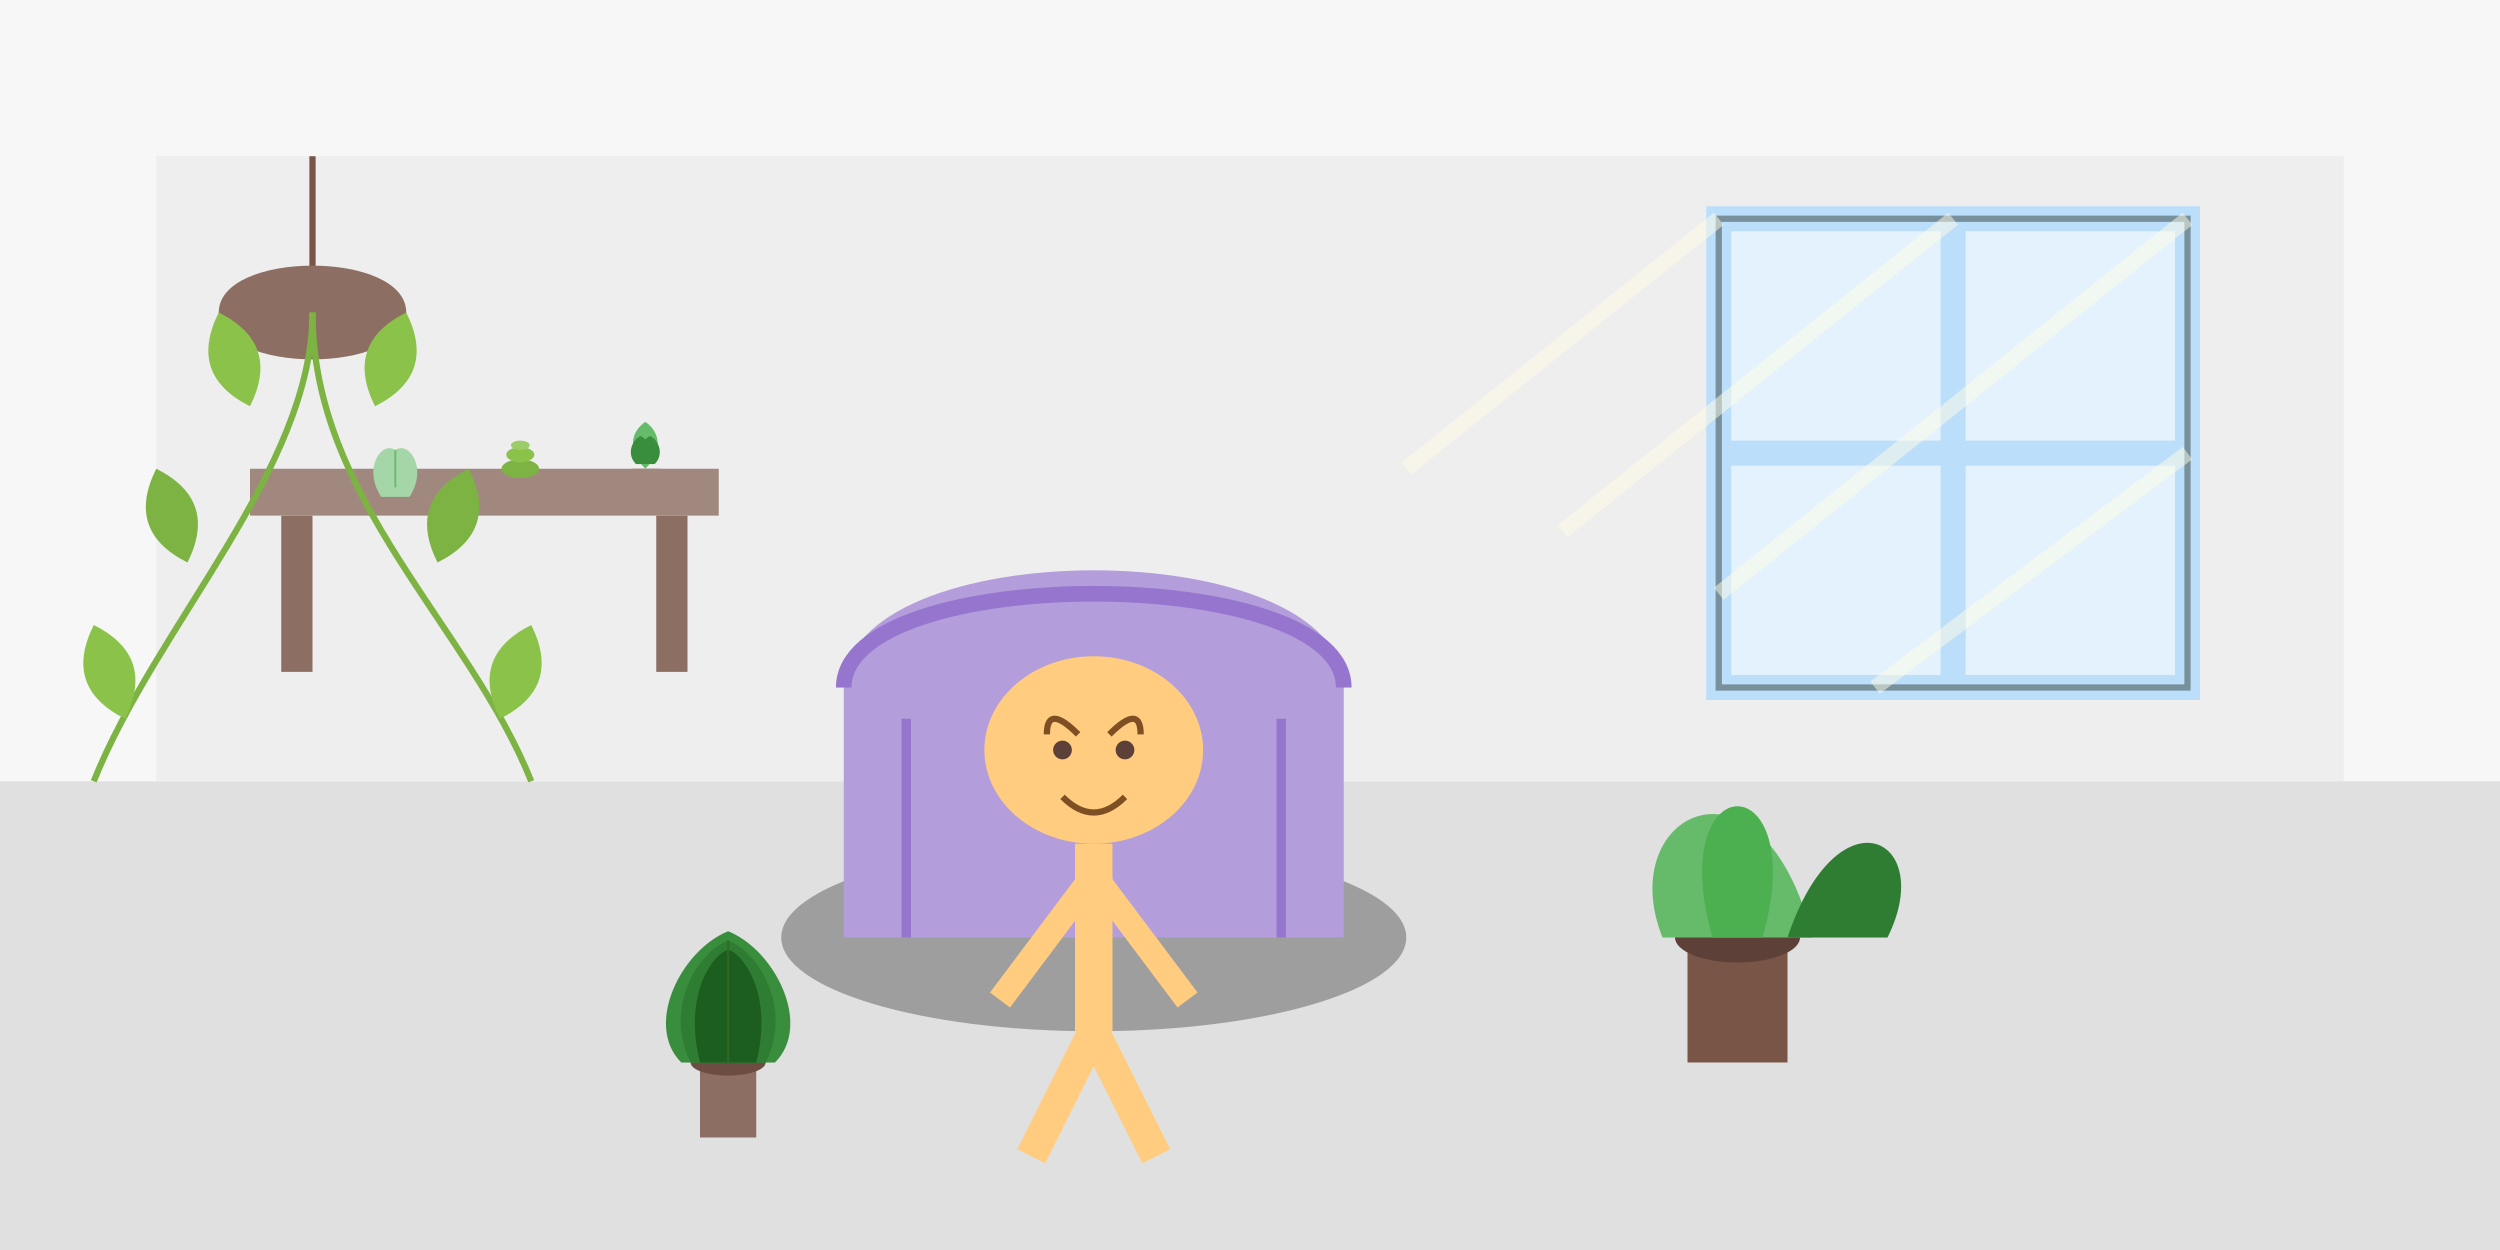 <svg xmlns="http://www.w3.org/2000/svg" viewBox="0 0 800 400" width="100%" height="100%">
  <!-- Background - Relaxing Room with Plants -->
  <rect width="800" height="400" fill="#f7f7f7" />
  <rect x="0" y="250" width="800" height="150" fill="#e0e0e0" /> <!-- Floor -->
  <rect x="50" y="50" width="700" height="200" fill="#eeeeee" /> <!-- Wall -->
  
  <!-- Window with Light -->
  <rect x="550" y="70" width="150" height="150" fill="#e3f2fd" stroke="#bbdefb" stroke-width="8" />
  <line x1="625" y1="70" x2="625" y2="220" stroke="#bbdefb" stroke-width="8" />
  <line x1="550" y1="145" x2="700" y2="145" stroke="#bbdefb" stroke-width="8" />
  <path d="M550 70 L700 70 L700 220 L550 220 Z" fill="none" stroke="#78909c" stroke-width="2" />
  
  <!-- Sunlight Beams -->
  <path d="M550 70 L450 150" stroke="#fffde7" stroke-width="5" stroke-opacity="0.5" />
  <path d="M625 70 L500 170" stroke="#fffde7" stroke-width="5" stroke-opacity="0.5" />
  <path d="M700 70 L550 190" stroke="#fffde7" stroke-width="5" stroke-opacity="0.5" />
  <path d="M700 145 L600 220" stroke="#fffde7" stroke-width="5" stroke-opacity="0.5" />
  
  <!-- Comfy Chair -->
  <ellipse cx="350" cy="300" rx="100" ry="30" fill="#9e9e9e" />
  <path d="M270 300 L270 220 C270 170 430 170 430 220 L430 300" fill="#b39ddb" />
  <path d="M270 220 C270 180 430 180 430 220" fill="none" stroke="#9575cd" stroke-width="5" />
  <path d="M290 300 L290 230" fill="none" stroke="#9575cd" stroke-width="3" />
  <path d="M410 300 L410 230" fill="none" stroke="#9575cd" stroke-width="3" />
  
  <!-- Person Relaxing -->
  <ellipse cx="350" cy="240" rx="35" ry="30" fill="#ffcc80" /> <!-- Head -->
  <path d="M350 270 L350 330" stroke="#ffcc80" stroke-width="12" /> <!-- Body -->
  <path d="M350 280 L320 320" stroke="#ffcc80" stroke-width="8" /> <!-- Left Arm -->
  <path d="M350 280 L380 320" stroke="#ffcc80" stroke-width="8" /> <!-- Right Arm -->
  <path d="M350 330 L330 370" stroke="#ffcc80" stroke-width="10" /> <!-- Left Leg -->
  <path d="M350 330 L370 370" stroke="#ffcc80" stroke-width="10" /> <!-- Right Leg -->
  <path d="M335 235 Q335 225 345 235" stroke="#7f4f24" stroke-width="2" fill="none" /> <!-- Left Eyebrow -->
  <path d="M365 235 Q365 225 355 235" stroke="#7f4f24" stroke-width="2" fill="none" /> <!-- Right Eyebrow -->
  <circle cx="340" cy="240" r="3" fill="#5d4037" /> <!-- Left Eye -->
  <circle cx="360" cy="240" r="3" fill="#5d4037" /> <!-- Right Eye -->
  <path d="M340 255 Q350 265 360 255" fill="none" stroke="#7f4f24" stroke-width="2" /> <!-- Smile -->
  
  <!-- Plants Around the Room -->
  <!-- Large Plant 1 - by the window -->
  <g transform="translate(500, 220) scale(0.8)">
    <rect x="50" y="100" width="40" height="50" fill="#795548" />
    <ellipse cx="70" cy="100" rx="25" ry="10" fill="#5d4037" />
    <path d="M40 100 C20 50 80 20 100 100" fill="#66bb6a" />
    <path d="M60 100 C40 30 100 30 80 100" fill="#4caf50" />
    <path d="M90 100 C110 40 150 60 130 100" fill="#2e7d32" />
  </g>
  
  <!-- Medium Plant 2 - near person -->
  <g transform="translate(200, 280) scale(0.6)">
    <rect x="40" y="100" width="30" height="40" fill="#8d6e63" />
    <ellipse cx="55" cy="100" rx="20" ry="7" fill="#6d4c41" />
    <path d="M30 100 C10 80 30 40 55 30 C80 40 100 80 80 100" fill="#388e3c" />
    <path d="M35 100 C20 70 40 40 55 35 C70 40 90 70 75 100" fill="#2e7d32" />
    <path d="M40 100 C30 60 50 40 55 40 C60 40 80 60 70 100" fill="#1b5e20" />
    <path d="M55 35 L55 100" stroke="#33691e" stroke-width="1" fill="none" />
  </g>
  
  <!-- Small Plants on Shelf -->
  <rect x="80" y="150" width="150" height="15" fill="#a1887f" />
  <rect x="90" y="165" width="10" height="50" fill="#8d6e63" />
  <rect x="210" y="165" width="10" height="50" fill="#8d6e63" />
  
  <!-- Small Plant 1 on Shelf -->
  <g transform="translate(110, 150) scale(0.3)">
    <rect x="40" y="0" width="30" height="30" fill="#a1887f" />
    <path d="M40 30 C20 0 40 -30 55 -20 C70 -30 90 0 70 30" fill="#a5d6a7" />
    <path d="M55 -20 L55 20" stroke="#66bb6a" stroke-width="2" fill="none" />
  </g>
  
  <!-- Small Plant 2 on Shelf -->
  <g transform="translate(150, 150) scale(0.3)">
    <rect x="40" y="0" width="30" height="30" fill="#a1887f" />
    <ellipse cx="55" cy="0" rx="20" ry="10" fill="#7cb342" />
    <ellipse cx="55" cy="-15" rx="15" ry="8" fill="#8bc34a" />
    <ellipse cx="55" cy="-25" rx="10" ry="5" fill="#9ccc65" />
  </g>
  
  <!-- Small Plant 3 on Shelf -->
  <g transform="translate(190, 150) scale(0.3)">
    <rect x="40" y="0" width="30" height="30" fill="#a1887f" />
    <path d="M55 0 C35 -20 40 -40 55 -50 C70 -40 75 -20 55 0" fill="#66bb6a" />
    <path d="M45 -5 C35 -15 40 -30 50 -35 C60 -30 65 -15 55 -5" fill="#388e3c" />
    <path d="M65 -5 C75 -15 70 -30 60 -35 C50 -30 45 -15 55 -5" fill="#388e3c" />
  </g>
  
  <!-- Hanging Plant -->
  <line x1="100" y1="50" x2="100" y2="100" stroke="#795548" stroke-width="2" />
  <path d="M70 100 C70 80 130 80 130 100 C130 120 70 120 70 100 Z" fill="#8d6e63" />
  <path d="M100 100 C100 150 50 200 30 250" stroke="#7cb342" stroke-width="2" fill="none" />
  <path d="M100 100 C100 160 150 200 170 250" stroke="#7cb342" stroke-width="2" fill="none" />
  
  <!-- Leaves on Hanging Plant -->
  <path d="M80 130 Q60 120 70 100 Q90 110 80 130 Z" fill="#8bc34a" />
  <path d="M120 130 Q140 120 130 100 Q110 110 120 130 Z" fill="#8bc34a" />
  <path d="M60 180 Q40 170 50 150 Q70 160 60 180 Z" fill="#7cb342" />
  <path d="M140 180 Q160 170 150 150 Q130 160 140 180 Z" fill="#7cb342" />
  <path d="M40 230 Q20 220 30 200 Q50 210 40 230 Z" fill="#8bc34a" />
  <path d="M160 230 Q180 220 170 200 Q150 210 160 230 Z" fill="#8bc34a" />
</svg>